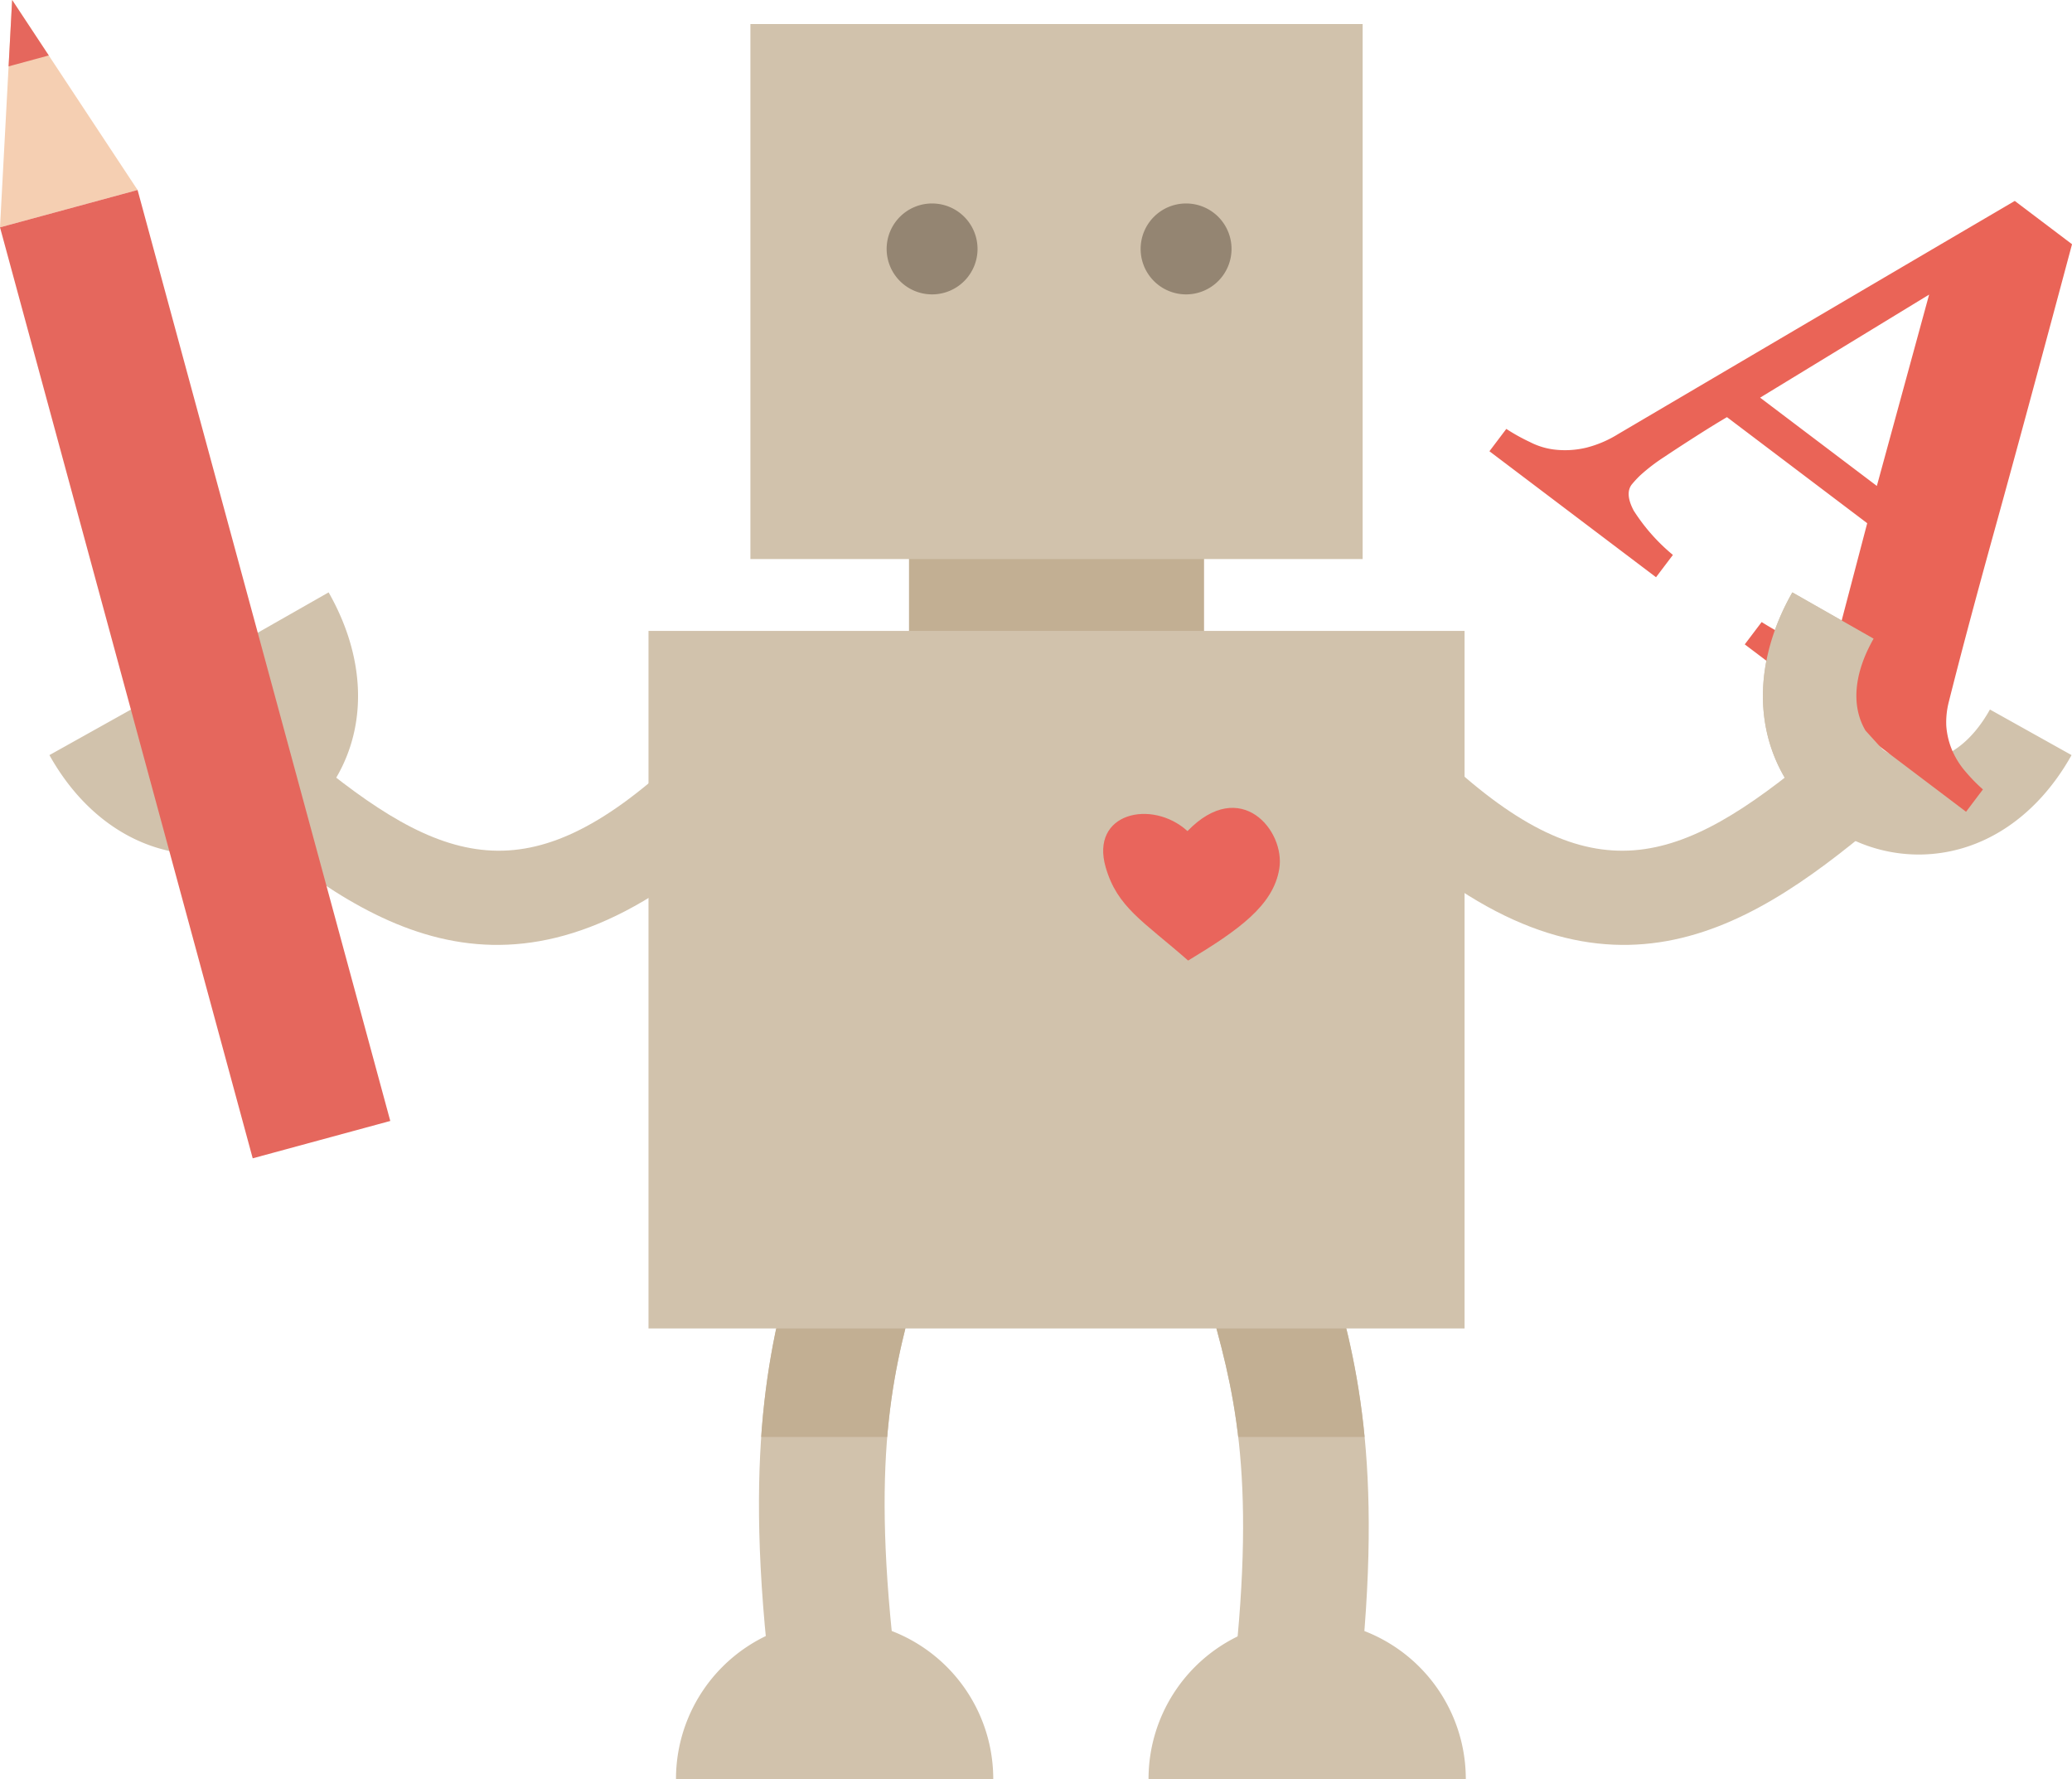 <?xml version="1.0" encoding="UTF-8"?> <svg xmlns="http://www.w3.org/2000/svg" xmlns:xlink="http://www.w3.org/1999/xlink" width="265.617" height="228.008" viewBox="0 0 265.617 228.008"><defs><style>.a{fill:none;}.b{fill:#c2af93;}.c{clip-path:url(#a);}.d{fill:#d1c2ac;}.e{fill:#e9655c;}.f{clip-path:url(#b);}.g{fill:#948572;}.h{fill:#f5cfb2;}.i{fill:#e5675d;}.j{fill:#ea6457;}</style><clipPath id="a"><rect class="a" width="265.617" height="228.008"></rect></clipPath><clipPath id="b"><path class="a" d="M167.3,173.645l1.777,7.868c.749,3.319,1.622,6.38,2.465,9.34,3.225,11.331,6.271,22.033,3.3,48.362l-.9,8.016,16.033,1.807.9-8.016c3.322-29.493-.474-42.825-3.821-54.588-.819-2.876-1.593-5.593-2.244-8.476l-1.776-7.87Zm-45.967,1.416c-.651,2.882-1.425,5.6-2.244,8.477-3.348,11.763-7.141,25.095-3.82,54.586l.9,8.016,16.032-1.806-.9-8.017c-2.966-26.326.081-37.029,3.307-48.359.842-2.963,1.713-6.024,2.463-9.341l1.776-7.87-15.737-3.554Z" transform="translate(-113.988 -167.192)"></path></clipPath></defs><rect class="b" width="37.823" height="74.016" transform="translate(116.528 17.211)"></rect><g class="c"><path class="d" d="M103.739,117.989l-4.4,4.072c-27.428,25.411-46.3,13.69-63.277-.494l-4.6-3.842,7.685-9.2,4.6,3.843c17.609,14.708,28.638,18.329,47.45.9l4.4-4.072Z" transform="translate(-4.609 -15.896)"></path><path class="d" d="M42.825,114.73a19.932,19.932,0,0,1-16.014,7.819c-7.848-.09-14.916-4.734-19.389-12.742l10.463-5.843c2.356,4.216,5.574,6.562,9.065,6.6a7.918,7.918,0,0,0,6.89-3.908c1.857-3.152,1.487-7.334-1.042-11.776l10.416-5.929c4.675,8.213,5.021,16.883.952,23.79a20.2,20.2,0,0,1-1.34,1.989" transform="translate(-1.087 -13.029)"></path><path class="d" d="M202.412,117.989l4.4,4.072c27.428,25.411,46.3,13.69,63.277-.494l4.6-3.842-7.685-9.2-4.6,3.843c-17.609,14.708-28.638,18.329-47.45.9l-4.4-4.072Z" transform="translate(-29.647 -15.896)"></path><path class="d" d="M268.939,114.73a19.932,19.932,0,0,0,16.014,7.819c7.848-.09,14.916-4.734,19.389-12.742l-10.463-5.843c-2.356,4.216-5.574,6.562-9.064,6.6a7.918,7.918,0,0,1-6.89-3.908c-1.857-3.152-1.487-7.334,1.042-11.776L268.55,88.952c-4.674,8.213-5.02,16.883-.951,23.79a20.2,20.2,0,0,0,1.34,1.989" transform="translate(-38.782 -13.029)"></path><path class="d" d="M116.174,246.14l-.9-8.016c-3.323-29.49.473-42.823,3.822-54.584.818-2.877,1.592-5.6,2.243-8.476l1.776-7.869,15.737,3.552-1.776,7.869c-.749,3.318-1.62,6.379-2.464,9.341-3.225,11.331-6.273,22.033-3.306,48.361l.9,8.016Z" transform="translate(-16.696 -24.489)"></path><path class="d" d="M199.127,249.536l-16.033-1.806.9-8.017c2.967-26.327-.08-37.03-3.306-48.36-.844-2.962-1.716-6.023-2.464-9.341l-1.778-7.869,15.739-3.554,1.776,7.869c.651,2.882,1.425,5.6,2.243,8.476,3.349,11.763,7.145,25.1,3.822,54.586Z" transform="translate(-25.844 -24.986)"></path><path class="d" d="M188.949,3.608H110.462v68.57h78.486ZM97.4,170.789H202.014v-89.4H97.4Z" transform="translate(-14.266 -0.528)"></path><path class="e" d="M176.578,140.877c6.473-3.913,10.917-7.05,11.686-11.762.8-4.884-4.96-11.856-11.768-4.833-4.546-4.132-12.516-2.364-10.484,4.647,1.493,5.152,4.8,6.882,10.566,11.949" transform="translate(-24.268 -17.767)"></path><path class="d" d="M101.528,263.645a20.336,20.336,0,0,1,40.672,0" transform="translate(-14.871 -35.637)"></path><path class="d" d="M172.5,263.645a20.336,20.336,0,0,1,40.672,0" transform="translate(-25.266 -35.637)"></path></g><g transform="translate(97.292 142.704)"><g class="f"><rect class="b" width="107.594" height="13.91" transform="translate(-14.16 27.557)"></rect></g></g><g class="c"><path class="g" d="M144.819,36.378a5.826,5.826,0,1,1-5.825-5.825,5.825,5.825,0,0,1,5.825,5.825" transform="translate(-19.505 -4.475)"></path><path class="g" d="M182.966,36.378a5.826,5.826,0,1,1-5.825-5.825,5.825,5.825,0,0,1,5.825,5.825" transform="translate(-25.092 -4.475)"></path><path class="h" d="M0,29.138,1.557,0l16.08,24.35Z" transform="translate(0 0)"></path><path class="i" d="M6.439,7.107,1.745,0,1.291,8.505Z" transform="translate(-0.189 0)"></path><rect class="i" width="18.275" height="123.646" transform="matrix(0.965, -0.262, 0.262, 0.965, 0.001, 29.137)"></rect><path class="j" d="M284.8,108.458,256.432,87.006l2.165-2.862a44.371,44.371,0,0,0,5.193,2.8q3.1,1.453,3.743.609a5.65,5.65,0,0,0,.444-.7,5.83,5.83,0,0,0,.438-1.227l3.714-14.15L254.151,57.882q-1.759,1.034-4.033,2.488t-4.012,2.617a23.7,23.7,0,0,0-3.07,2.352,13.442,13.442,0,0,0-1.1,1.187q-.887,1.173.265,3.344a24.291,24.291,0,0,0,5.02,5.671L245.057,78.4,223.7,62.253l2.164-2.863a24.737,24.737,0,0,0,3.026,1.682,9.242,9.242,0,0,0,3.057.956,11.678,11.678,0,0,0,4.187-.237,14.407,14.407,0,0,0,4.047-1.728q12.053-7.094,24.155-14.211t26.709-15.681l7.34,5.549Q292.2,58.85,288.5,72.206T282.563,94.48a10.574,10.574,0,0,0-.3,2.916,9.827,9.827,0,0,0,.8,3.288,10.474,10.474,0,0,0,1.718,2.685,21.692,21.692,0,0,0,2.182,2.227ZM273.365,66.7l6.7-24.524L258.4,55.384Z" transform="translate(-32.765 -4.419)"></path><path class="d" d="M277.924,106.658c-1.856-3.152-1.487-7.334,1.043-11.776l-10.417-5.929c-4.675,8.213-5.02,16.883-.952,23.79a20.189,20.189,0,0,0,1.34,1.989c3.785,4.945,11.246,1.436,17.534,1.363Z" transform="translate(-38.782 -13.029)"></path></g></svg> 
